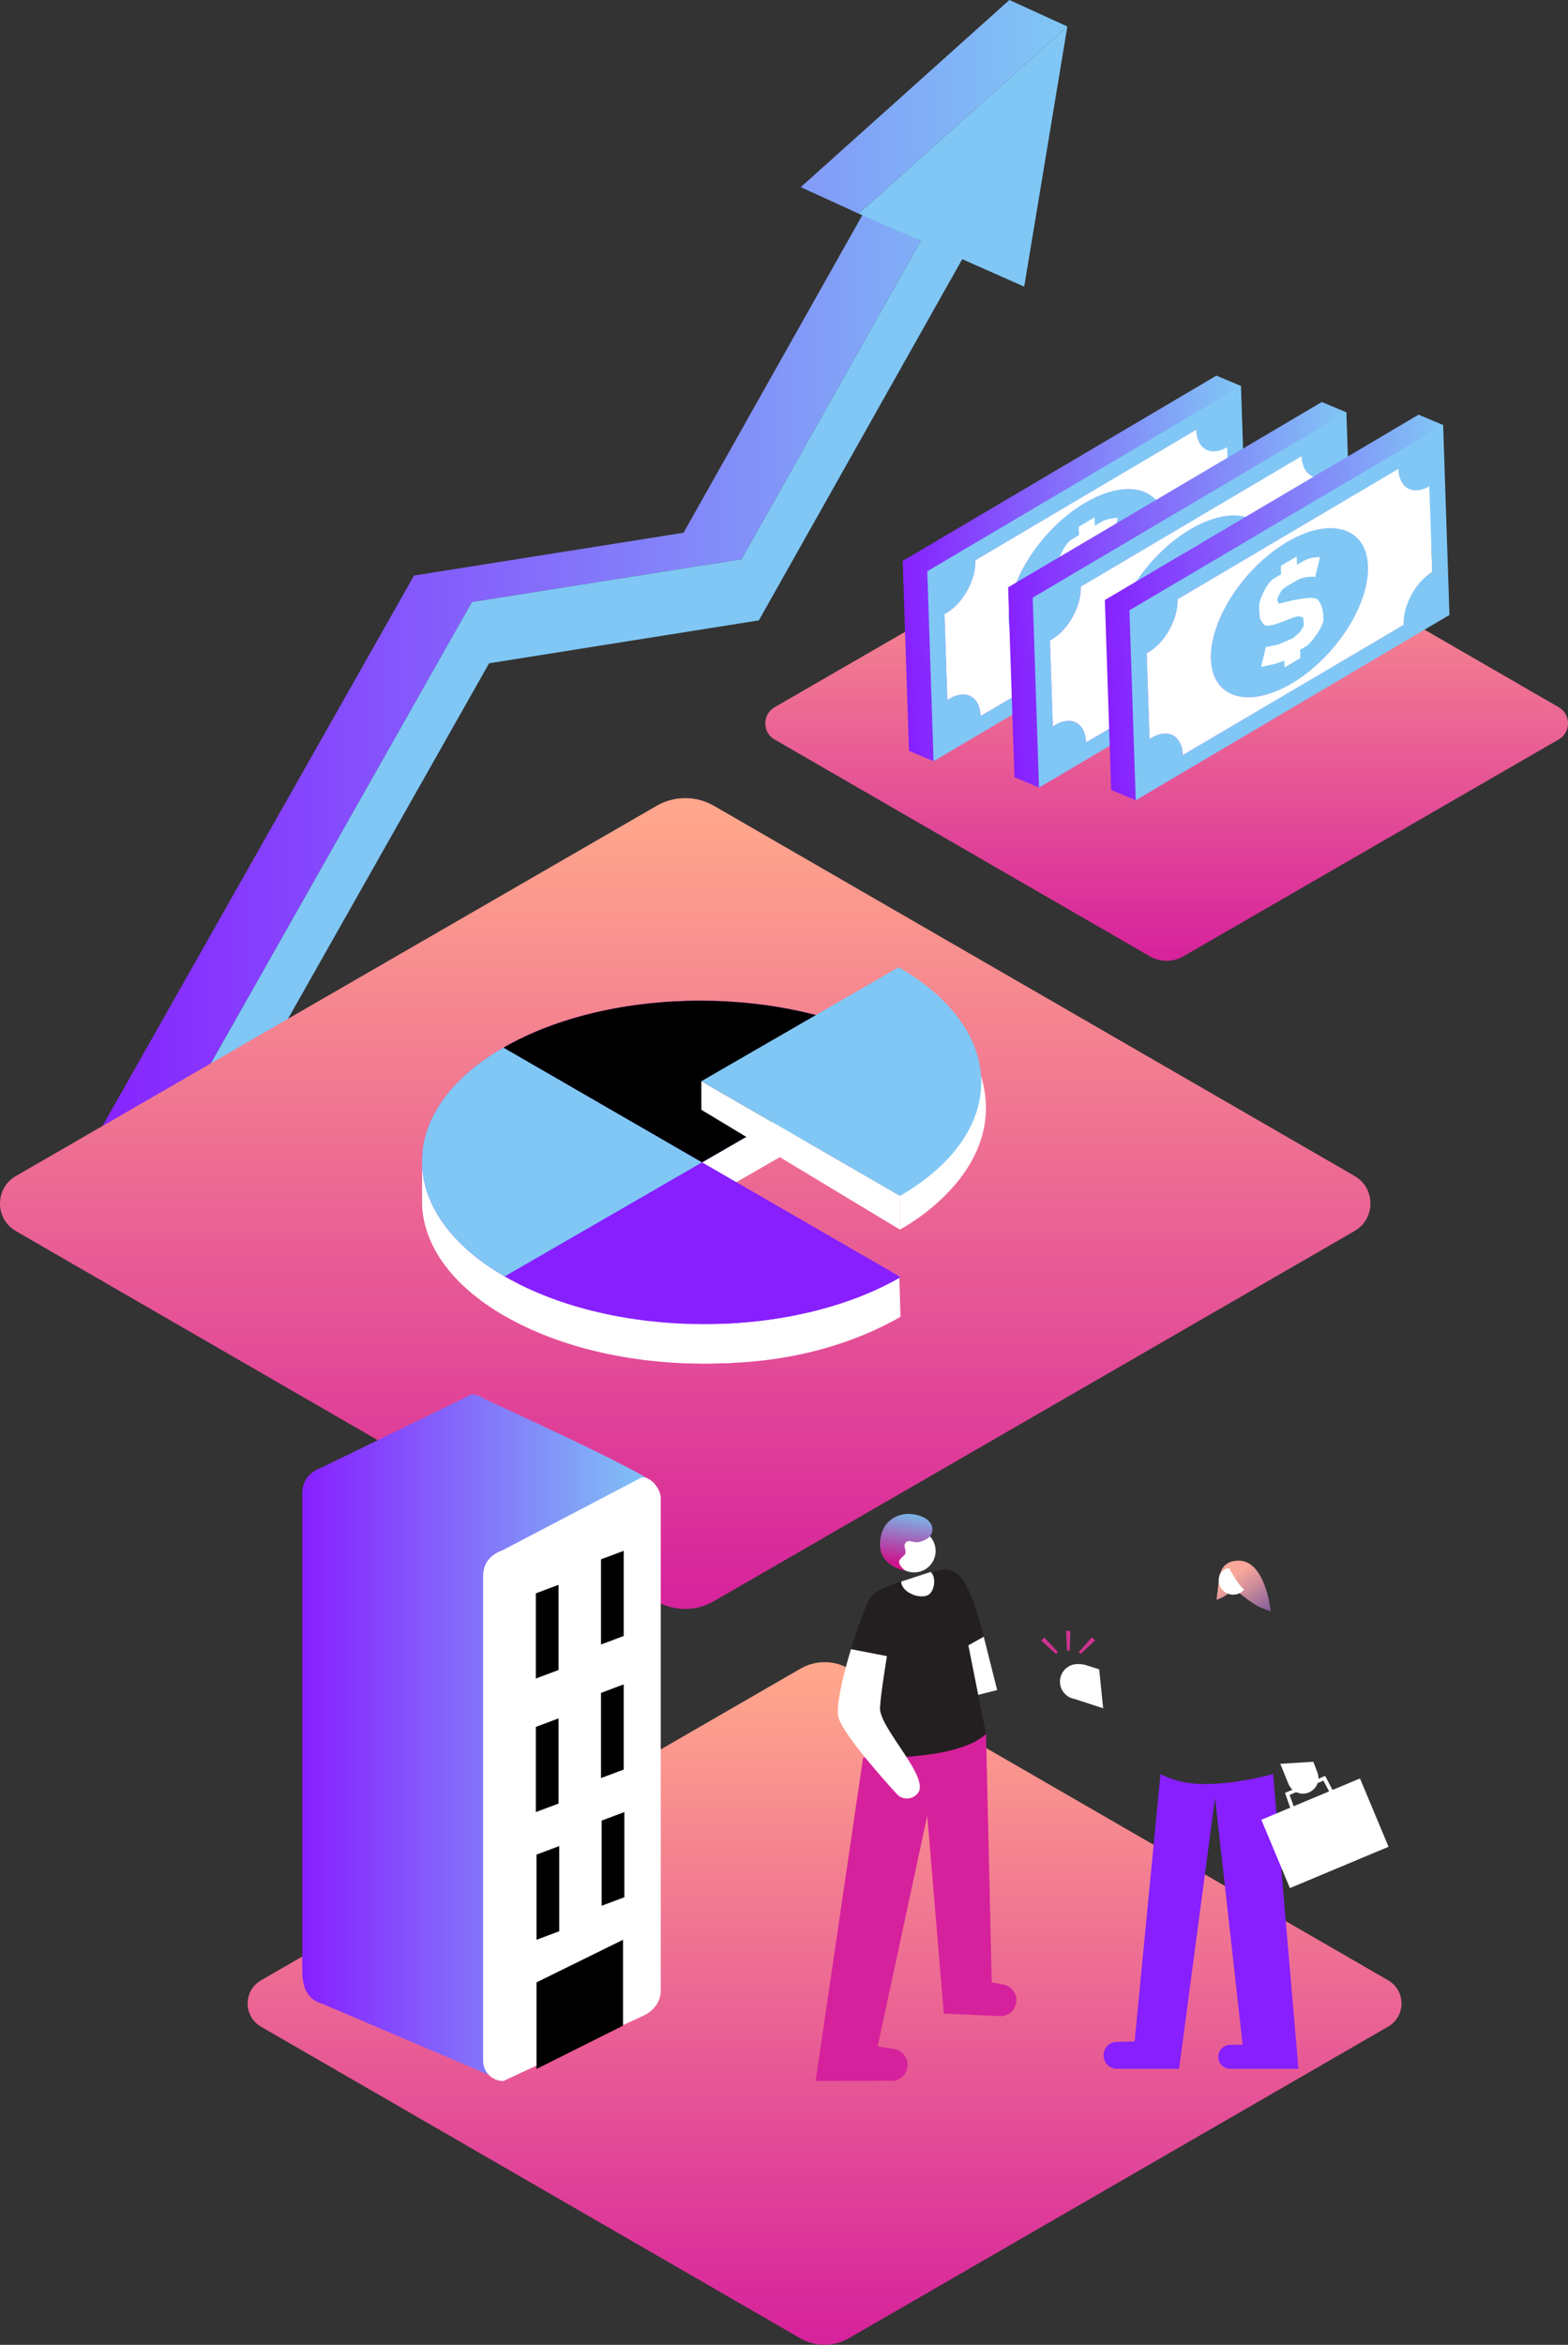 <svg xmlns="http://www.w3.org/2000/svg" xmlns:xlink="http://www.w3.org/1999/xlink" id="Layer_1" x="0px" y="0px" viewBox="0 0 500 747.149" style="enable-background:new 0 0 500 747.149;" xml:space="preserve"><rect x="0" y="0" width="500" height="747.149" fill="#333333" stroke="none"/><rect x="307.2" y="521.857" transform="matrix(0.97 -0.244 0.244 0.97 -120.18 92.161)" style="fill:#FFFFFF;" width="8.759" height="17.783"></rect><linearGradient id="SVGID_1_" gradientUnits="userSpaceOnUse" x1="372.015" y1="306.564" x2="372.015" y2="158.266">	<stop offset="0" style="stop-color:#D6219C"></stop>	<stop offset="1" style="stop-color:#FFA68C"></stop></linearGradient><path style="fill:url(#SVGID_1_);" d="M246.997,235.633l119.666,69.089c3.304,1.907,7.374,1.907,10.678,0l119.693-69.105 c3.955-2.283,3.955-7.992,0-10.275l-119.666-69.089c-3.304-1.907-7.374-1.907-10.678,0l-119.693,69.105 C243.042,227.642,243.042,233.35,246.997,235.633z"></path><g>			<linearGradient id="SVGID_2_" gradientUnits="userSpaceOnUse" x1="309.098" y1="194.542" x2="422.425" y2="194.542" gradientTransform="matrix(0.998 -0.066 0.066 0.998 -35.049 11.21)">		<stop offset="8.011200e-04" style="stop-color:#871FFF"></stop>		<stop offset="1" style="stop-color:#80C7F5"></stop>	</linearGradient>	<path style="fill:url(#SVGID_2_);" d="M287.845,178.736l2.011,60.517l7.839,3.291l92.192-62.336l5.831-57.23l-7.839-3.291  L287.845,178.736z"></path>	<path style="fill:#80C7F5;" d="M345.962,160.257c-13.83,8.163-24.711,24.87-24.3,37.305c0.418,12.454,11.971,15.901,25.796,7.736  c13.824-8.156,24.712-24.849,24.292-37.306C371.339,155.56,359.786,152.101,345.962,160.257z"></path>	<path style="fill:#80C7F5;" d="M395.719,122.978l2.009,60.521l-100.031,59.045l-2.011-60.517L395.719,122.978z M383.085,186.622  c-0.206-6.175,3.9-13.686,9.142-16.788l-0.916-27.345c-5.243,3.094-9.654,0.61-9.878-5.535l-70.404,41.557  c0.202,6.153-3.886,13.659-9.133,16.758c-0.229,0.138-0.474,0.249-0.713,0.356l0.921,27.489c0.231-0.166,0.452-0.35,0.704-0.494  c5.248-3.102,9.686-0.621,9.875,5.589L383.085,186.622L383.085,186.622z"></path>	<path style="fill:#FFFFFF;" d="M302.809,222.62c-0.252,0.144-0.473,0.328-0.704,0.494l-0.921-27.489  c0.239-0.107,0.484-0.218,0.713-0.356c5.246-3.098,9.335-10.604,9.133-16.758l70.404-41.557c0.224,6.145,4.634,8.628,9.878,5.535  l0.916,27.345c-5.242,3.102-9.348,10.613-9.139,16.817L312.7,228.167C312.495,222,308.058,219.519,302.809,222.62z   M371.751,167.992c-0.412-12.432-11.964-15.891-25.789-7.735c-13.83,8.163-24.711,24.87-24.3,37.305  c0.418,12.454,11.971,15.901,25.796,7.736C361.282,197.142,372.17,180.449,371.751,167.992L371.751,167.992z"></path>	<path style="fill:#FFFFFF;" d="M350.119,188.908l1.185-2.024l-0.034-0.943l-0.22-1.611c0,0-1.138-0.693-2.707-0.146  c-2.728,0.951-7.664,3.281-9.371,2.637c-0.662-0.249-1.629-2.11-1.629-2.11s-0.517-3.878-0.189-5.146  c0.535-2.069,2.49-6.343,4.442-7.583c1.451-0.922,2.467-1.464,2.467-1.464l-0.096-2.662l5.05-3.002l0.099,2.667  c0,0,1.514-0.937,2.042-1.214c2.771-1.458,5.299-1.231,5.299-1.231l-1.518,6.311c0,0-3.207-0.494-5.763,1.046  c-1.553,0.936-3.467,1.88-4.643,2.927c-0.638,0.568-1.675,2.844-1.675,2.844l0.034,0.954l0.516,0.752c0,0,9.045-2.554,11.78-1.636  c0.674,0.226,1.375,1.508,1.629,2.113c0.499,1.189,0.948,4.074,0.621,5.341c-0.534,2.064-3.188,5.838-4.862,7.368  c-0.521,0.476-2.475,1.47-2.475,1.47l0.095,2.664l-5.049,3.001l-0.08-2.166c0,0-1.521,0.501-2.084,0.727  c-1.26,0.506-5.31,1.249-5.31,1.249l1.518-6.311c0,0,3.545-0.648,4.647-1.091c1.113-0.448,4.112-1.822,4.112-1.822L350.119,188.908  z"></path></g><g>			<linearGradient id="SVGID_3_" gradientUnits="userSpaceOnUse" x1="342.088" y1="205.152" x2="455.414" y2="205.152" gradientTransform="matrix(0.998 -0.066 0.066 0.998 -35.049 11.21)">		<stop offset="8.011200e-04" style="stop-color:#871FFF"></stop>		<stop offset="1" style="stop-color:#80C7F5"></stop>	</linearGradient>	<path style="fill:url(#SVGID_3_);" d="M321.465,187.14l2.011,60.517l7.839,3.291l92.192-62.336l5.831-57.23l-7.839-3.291  L321.465,187.14z"></path>	<path style="fill:#80C7F5;" d="M379.581,168.661c-13.83,8.163-24.711,24.87-24.3,37.305c0.418,12.454,11.971,15.901,25.796,7.736  c13.824-8.156,24.712-24.849,24.292-37.306C404.958,163.963,393.406,160.504,379.581,168.661z"></path>	<path style="fill:#80C7F5;" d="M429.338,131.382l2.009,60.521l-100.031,59.045l-2.011-60.517L429.338,131.382z M416.704,195.026  c-0.206-6.175,3.9-13.686,9.142-16.788l-0.916-27.345c-5.243,3.094-9.654,0.61-9.878-5.535l-70.404,41.557  c0.202,6.153-3.886,13.659-9.133,16.758c-0.229,0.138-0.474,0.249-0.713,0.356l0.921,27.489c0.231-0.166,0.452-0.35,0.704-0.494  c5.248-3.102,9.686-0.621,9.874,5.589L416.704,195.026L416.704,195.026z"></path>	<path style="fill:#FFFFFF;" d="M336.429,231.024c-0.252,0.144-0.473,0.328-0.704,0.494l-0.921-27.489  c0.239-0.107,0.484-0.218,0.713-0.356c5.246-3.098,9.335-10.604,9.133-16.758l70.404-41.557c0.224,6.145,4.634,8.628,9.878,5.535  l0.916,27.345c-5.242,3.102-9.348,10.613-9.139,16.817L346.32,236.57C346.114,230.403,341.677,227.922,336.429,231.024z   M405.37,176.396c-0.412-12.432-11.964-15.891-25.789-7.735c-13.83,8.163-24.711,24.87-24.3,37.305  c0.418,12.454,11.971,15.901,25.796,7.736C394.902,205.546,405.789,188.853,405.37,176.396L405.37,176.396z"></path>	<path style="fill:#FFFFFF;" d="M383.738,197.311l1.185-2.024l-0.034-0.943l-0.22-1.611c0,0-1.138-0.693-2.707-0.146  c-2.728,0.951-7.664,3.281-9.371,2.637c-0.662-0.249-1.629-2.11-1.629-2.11s-0.517-3.878-0.189-5.146  c0.535-2.069,2.49-6.343,4.442-7.583c1.451-0.922,2.467-1.464,2.467-1.464l-0.096-2.662l5.05-3.002l0.099,2.667  c0,0,1.514-0.937,2.042-1.214c2.771-1.458,5.299-1.231,5.299-1.231l-1.518,6.311c0,0-3.207-0.494-5.763,1.046  c-1.553,0.936-3.467,1.88-4.643,2.927c-0.638,0.568-1.675,2.844-1.675,2.844l0.034,0.954l0.516,0.752c0,0,9.045-2.554,11.78-1.636  c0.674,0.226,1.375,1.508,1.629,2.113c0.499,1.189,0.948,4.074,0.621,5.341c-0.534,2.064-3.188,5.838-4.862,7.368  c-0.521,0.476-2.475,1.47-2.475,1.47l0.095,2.664l-5.049,3.001l-0.08-2.166c0,0-1.521,0.501-2.084,0.727  c-1.26,0.506-5.31,1.249-5.31,1.249l1.518-6.311c0,0,3.545-0.648,4.647-1.091c1.113-0.448,4.112-1.822,4.112-1.822L383.738,197.311  z"></path></g><linearGradient id="SVGID_4_" gradientUnits="userSpaceOnUse" x1="23.71" y1="191.53" x2="340.353" y2="191.53">	<stop offset="8.011200e-04" style="stop-color:#871FFF"></stop>	<stop offset="1" style="stop-color:#80C7F5"></stop></linearGradient><path style="fill:url(#SVGID_4_);" d="M236.445,178.197l-18.481-8.439L275.1,68.343l18.481,8.439L236.445,178.197z M340.353,8.439 L321.871,0l-66.53,59.634l18.48,8.439L340.353,8.439z M236.445,178.197l-18.481-8.439l-85.94,13.624l18.48,8.439L236.445,178.197z  M150.504,191.821l-18.48-8.439L23.71,374.622l18.48,8.439L150.504,191.821z"></path><g>	<polygon style="fill:#80C7F5;" points="273.821,68.073 340.353,8.439 326.597,91.335 306.836,82.583 241.982,197.675   155.962,211.346 55.41,388.97 42.19,383.061 150.504,191.821 236.445,178.197 293.581,76.782  "></polygon></g><g>			<linearGradient id="SVGID_5_" gradientUnits="userSpaceOnUse" x1="372.601" y1="211.227" x2="485.927" y2="211.227" gradientTransform="matrix(0.998 -0.066 0.066 0.998 -35.049 11.21)">		<stop offset="8.011200e-04" style="stop-color:#871FFF"></stop>		<stop offset="1" style="stop-color:#80C7F5"></stop>	</linearGradient>	<path style="fill:url(#SVGID_5_);" d="M352.313,191.182l2.011,60.517l7.839,3.291l92.192-62.336l5.831-57.23l-7.839-3.291  L352.313,191.182z"></path>	<path style="fill:#80C7F5;" d="M410.43,172.703c-13.83,8.163-24.711,24.87-24.3,37.305c0.418,12.454,11.971,15.901,25.796,7.736  c13.824-8.156,24.712-24.849,24.292-37.306C435.806,168.006,424.254,164.547,410.43,172.703z"></path>	<path style="fill:#80C7F5;" d="M460.187,135.424l2.009,60.521L362.164,254.99l-2.011-60.517L460.187,135.424z M447.553,199.068  c-0.206-6.175,3.9-13.686,9.142-16.788l-0.916-27.345c-5.243,3.094-9.654,0.61-9.878-5.535l-70.404,41.557  c0.202,6.153-3.886,13.659-9.133,16.758c-0.229,0.138-0.474,0.249-0.713,0.356l0.921,27.489c0.231-0.166,0.452-0.35,0.704-0.494  c5.248-3.102,9.686-0.621,9.875,5.589L447.553,199.068L447.553,199.068z"></path>	<path style="fill:#FFFFFF;" d="M367.277,235.066c-0.252,0.144-0.473,0.328-0.704,0.494l-0.921-27.489  c0.239-0.107,0.484-0.218,0.713-0.356c5.246-3.098,9.335-10.604,9.133-16.758l70.404-41.557c0.224,6.145,4.634,8.628,9.878,5.535  l0.916,27.345c-5.242,3.102-9.348,10.613-9.139,16.817l-70.387,41.515C376.963,234.446,372.526,231.965,367.277,235.066z   M436.219,180.438c-0.412-12.432-11.964-15.891-25.789-7.735c-13.83,8.163-24.711,24.87-24.3,37.305  c0.418,12.454,11.971,15.901,25.796,7.736C425.75,209.588,436.638,192.895,436.219,180.438L436.219,180.438z"></path>	<path style="fill:#FFFFFF;" d="M414.587,201.354l1.185-2.024l-0.034-0.943l-0.22-1.611c0,0-1.138-0.693-2.707-0.146  c-2.728,0.951-7.664,3.281-9.371,2.637c-0.662-0.249-1.629-2.11-1.629-2.11s-0.517-3.878-0.189-5.146  c0.535-2.069,2.49-6.343,4.442-7.583c1.451-0.922,2.467-1.464,2.467-1.464l-0.096-2.662l5.05-3.002l0.099,2.667  c0,0,1.514-0.937,2.042-1.214c2.771-1.458,5.299-1.231,5.299-1.231l-1.518,6.311c0,0-3.207-0.494-5.763,1.046  c-1.553,0.936-3.467,1.88-4.643,2.927c-0.638,0.568-1.675,2.844-1.675,2.844l0.034,0.954l0.516,0.752c0,0,9.045-2.554,11.78-1.636  c0.674,0.226,1.375,1.508,1.629,2.113c0.499,1.189,0.948,4.074,0.621,5.341c-0.534,2.064-3.188,5.838-4.862,7.368  c-0.521,0.476-2.475,1.47-2.475,1.47l0.095,2.664l-5.049,3.001l-0.08-2.166c0,0-1.521,0.501-2.084,0.727  c-1.26,0.506-5.31,1.249-5.31,1.249l1.518-6.311c0,0,3.545-0.648,4.647-1.091c1.113-0.448,4.112-1.822,4.112-1.822L414.587,201.354  z"></path></g><linearGradient id="SVGID_6_" gradientUnits="userSpaceOnUse" x1="218.503" y1="513.368" x2="218.503" y2="260.186">	<stop offset="0" style="stop-color:#D6219C"></stop>	<stop offset="1" style="stop-color:#FFA68C"></stop></linearGradient><path style="fill:url(#SVGID_6_);" d="M5.064,392.272l204.3,117.953c5.641,3.257,12.59,3.257,18.23,0l204.347-117.98 c6.752-3.898,6.752-13.644,0-17.542l-204.3-117.953c-5.641-3.257-12.59-3.257-18.23,0L5.064,374.73 C-1.688,378.628-1.688,388.374,5.064,392.272z"></path><path style="fill:#FFFFFF;" d="M287.152,419.539c-34.746,20.06-91.257,19.958-126.221-0.228 c-34.964-20.186-35.141-52.813-0.395-72.874c34.746-20.06,91.257-19.958,126.221,0.228l-62.913,36.323L287.152,419.539z"></path><path style="fill:#FFFFFF;" d="M223.732,383.051l0.113-0.065l63.308,36.551c-14.906,8.606-33.456,13.937-53.979,14.733l-1.847,0.094 l-0.596-12.57C228.285,409.214,224.744,390.58,223.732,383.051z"></path><polygon style="fill:#FFFFFF;" points="286.757,406.416 287.152,419.539 262.58,408.687 "></polygon><path style="fill:#FFFFFF;" d="M286.954,391.79c0,0,35.001-18.194,25.944-48.734c-9.057-30.54-25.944,38.008-25.944,38.008V391.79z"></path><path style="fill:#FFFFFF;" d="M160.931,419.31c-34.964-20.186-35.141-52.813-0.395-72.873l63.308,36.551L160.931,419.31z"></path><path style="fill:#FFFFFF;" d="M286.757,346.665c-34.964-20.186-91.475-20.289-126.221-0.228l63.308,36.551L286.757,346.665z"></path><path style="fill:#FFFFFF;" d="M223.731,383.053l0.113-0.065l-63.308-36.551c-8.627,4.981-21.56,15.578-25.944,23.322v12.387 C163.421,383.499,203.213,382.134,223.731,383.053z"></path><path style="fill:#871FFF;" d="M287.152,406.942c-34.746,20.06-91.257,19.958-126.221-0.228 c-34.964-20.186-35.141-52.813-0.395-72.874c34.746-20.06,91.257-19.958,126.221,0.228l-62.913,36.323L287.152,406.942z"></path><path style="fill:#80C7F5;" d="M160.931,406.714c-34.964-20.186-35.141-52.813-0.395-72.873l63.308,36.551L160.931,406.714z"></path><path d="M286.757,334.069c-34.964-20.186-91.475-20.289-126.221-0.228l63.308,36.551L286.757,334.069z"></path><path style="fill:#80C7F5;" d="M286.559,308.19c34.964,20.186,35.141,52.813,0.395,72.874l-63.308-36.551L286.559,308.19z"></path><path style="fill:#80C7F5;" d="M223.731,370.457l0.113-0.065l-63.308-36.551c-15.691,9.059-24.258,20.681-25.717,32.562 C163.648,367.756,203.213,369.537,223.731,370.457z"></path><path style="fill:#871FFF;" d="M223.731,370.457l0.113-0.065l63.308,36.551c-15.691,9.059-35.821,14.005-56.4,14.848 C228.409,405.146,225.323,382.303,223.731,370.457z"></path><polygon style="fill:#FFFFFF;" points="223.646,344.513 223.646,353.614 286.954,391.79 286.954,381.063 "></polygon><linearGradient id="SVGID_7_" gradientUnits="userSpaceOnUse" x1="262.938" y1="747.739" x2="262.938" y2="534.571">	<stop offset="0" style="stop-color:#D6219C"></stop>	<stop offset="1" style="stop-color:#FFA68C"></stop></linearGradient><path style="fill:url(#SVGID_7_);" d="M83.233,645.781l172.011,99.311c4.749,2.742,10.6,2.742,15.349,0l172.05-99.333 c5.685-3.282,5.685-11.488,0-14.77l-172.011-99.311c-4.749-2.742-10.6-2.742-15.349,0l-172.05,99.333 C77.548,634.294,77.548,642.499,83.233,645.781z"></path><path style="fill:none;" d="M342.07,535.713c0-3.163-2.629-5.727-5.871-5.727c-0.055,0-0.105,0.014-0.16,0.016 c-1.609-0.086-4.683-0.308-4.683-0.308l-21.77-0.91l1.309,12.68l26.282-0.119C339.952,540.888,342.07,538.549,342.07,535.713z"></path><linearGradient id="SVGID_8_" gradientUnits="userSpaceOnUse" x1="409.869" y1="527.445" x2="392.601" y2="502.579">	<stop offset="0.3" style="stop-color:#59449B"></stop>	<stop offset="0.422" style="stop-color:#77579B"></stop>	<stop offset="0.82" style="stop-color:#D3909A"></stop>	<stop offset="1" style="stop-color:#F8A79A"></stop></linearGradient><path style="fill:url(#SVGID_8_);" d="M388.822,502.178l-0.891,7.582c0,0,3.917-1.388,4.029-2.609l2.735,0.033 c0,0,4.461,3.788,7.09,4.924c1.901,0.822,3.418,1.309,3.418,1.309s-1.649-16.835-10.806-16.124 C390.225,497.616,389.398,500.278,388.822,502.178z"></path><circle style="fill:#FFFFFF;" cx="393.241" cy="503.503" r="4.617"></circle><path style="fill:#FFFFFF;" d="M337.994,535.835c0-3.096,2.51-5.606,5.606-5.606c0.052,0,0.101,0.014,0.153,0.015 c1.536-0.084,2.808,0.41,2.808,0.41l3.942,1.258l1.266,12.411l-9.103-2.977C340.016,540.9,337.994,538.611,337.994,535.835z"></path><path style="fill:#FFFFFF;" d="M408.253,562.007l2.55,6.275c0.966,2.604,3.881,3.909,6.467,2.895l0,0 c2.522-0.99,3.786-3.819,2.838-6.357l-1.304-3.457L408.253,562.007z"></path><linearGradient id="SVGID_9_" gradientUnits="userSpaceOnUse" x1="411.049" y1="526.625" x2="393.781" y2="501.759">	<stop offset="0.3" style="stop-color:#59449B"></stop>	<stop offset="0.422" style="stop-color:#77579B"></stop>	<stop offset="0.82" style="stop-color:#D3909A"></stop>	<stop offset="1" style="stop-color:#F8A79A"></stop></linearGradient><path style="fill:url(#SVGID_9_);" d="M388.95,501.857c1.041-2.364,3.074-2.137,3.074-2.137s3.267,6.726,6.534,8.135 c0.24-0.559,2.178-9.292-5.199-9.289C391.27,498.567,389.526,499.958,388.95,501.857z"></path><path style="fill:#871FFF;" d="M351.897,654.906L351.897,654.906c0,2.373,1.924,4.297,4.297,4.297h19.784l11.47-86.33l8.805,78.631 l-4.001,0.049c-2.069,0.025-3.743,1.692-3.778,3.761l0,0c-0.036,2.138,1.687,3.89,3.825,3.89h21.747l-8.074-93.944 c0,0-12.016,3.45-23.001,3.193c-7.797-0.182-12.919-3.193-12.919-3.193l-8.246,85.228l-5.705,0.123 C353.764,650.66,351.897,652.569,351.897,654.906z"></path><rect x="405.711" y="572.527" transform="matrix(0.922 -0.386 0.386 0.922 -192.85 208.579)" style="fill:#FFFFFF;" width="34.117" height="23.61"></rect><polygon style="fill:#FFFFFF;" points="412.029,577.744 409.761,571.268 422.558,565.854 425.676,571.805 424.63,572.352  422.017,567.363 411.24,571.923 413.142,577.353 "></polygon><path style="fill:#231F20;" d="M271.36,525.486c0,0,4.231-14.208,6.682-17.111c1.986-2.353,11.663-5.672,21.511-7.981 c1.219-0.286,5.02-1.111,7.915,3.601c3.59,5.843,6.244,17.511,6.244,17.511l-4.929,2.745l5.647,28.262 c-3.485,5.833-25.992,7.938-25.992,7.938s-7.094-10.979-7.829-14.599c-1.023-5.035,2.216-18.146,2.216-18.146L271.36,525.486z"></path><path style="fill:#D6219C;" d="M318.396,642.392l-17.447-0.785l-5.264-63.069l-15.818,73.509l5.203,0.826 c2.709,0.43,4.602,2.912,4.301,5.638l0,0c-0.321,2.906-3,4.958-5.889,4.512l-23.396,0.057l15.132-103.068 c0,0,29.515,1.464,39.211-7.499l1.815,79.163l3.279,0.613c2.586,0.258,4.561,2.424,4.579,5.023l0,0 C324.122,640.38,321.441,642.768,318.396,642.392z"></path><circle style="fill:#FFFFFF;" cx="291.492" cy="494.177" r="6.857"></circle><linearGradient id="SVGID_10_" gradientUnits="userSpaceOnUse" x1="290.47" y1="479.832" x2="287.522" y2="498.502">	<stop offset="0" style="stop-color:#6DCFF6"></stop>	<stop offset="1" style="stop-color:#CD138C"></stop></linearGradient><path style="fill:url(#SVGID_10_);" d="M290.417,491.095c2.1,0.603,3.272,0.339,5.299-0.845c2.2-1.285,3.044-6.059-3.555-7.586 c-5.455-1.262-11.571,1.775-11.549,9.575c0.02,6.919,8.132,8.319,8.132,8.319s-2.849-2.133-1.794-3.588 c0.29-0.4,0.731-0.872,1.384-1.426c0.707-0.6,0.383-1.533,0.127-2.663C288.203,491.739,289.29,490.772,290.417,491.095z"></path><path style="fill:#FFFFFF;" d="M287.358,503.942c0.088,3.26,5.448,5.618,8.36,4.403c2.321-0.968,2.985-5.872,1.039-7.465 L287.358,503.942z"></path><polygon style="fill:#CF3393;" points="341.133,525.955 340.264,525.979 339.916,519.687 341.312,519.649 "></polygon><polygon style="fill:#CF3393;" points="337.323,526.358 336.725,526.989 332.03,522.787 332.99,521.773 "></polygon><polygon style="fill:#CF3393;" points="344.627,526.989 343.996,526.391 348.198,521.696 349.212,522.657 "></polygon><path style="fill:#FFFFFF;" d="M280.614,544.181c0.15-4.04,2.21-16.474,2.21-16.474l-11.464-2.22c0,0-5.075,16.208-4.045,21.48 c1.126,5.766,18.896,24.931,18.896,24.931c1.778,1.648,4.555,1.542,6.202-0.236C297.412,567.117,280.369,550.761,280.614,544.181z"></path><g>	<linearGradient id="SVGID_11_" gradientUnits="userSpaceOnUse" x1="96.382" y1="553.705" x2="208.964" y2="553.705">		<stop offset="8.011200e-04" style="stop-color:#871FFF"></stop>		<stop offset="1" style="stop-color:#80C7F5"></stop>	</linearGradient>	<path style="fill:url(#SVGID_11_);" d="M208.964,473.014c-1.607-3.215-54.357-27.199-54.357-27.199v0.107  c-1.142-0.99-2.611-1.613-4.232-1.613l-47.49,23.143c-5.04,1.871-6.503,5.033-6.503,8.609V626.99c0,3.577,0,9.669,6.503,11.53  l57.607,24.581c4.413-1.737-4.531-8.346-4.531-11.922l0.701-153.048L208.964,473.014z"></path>	<path style="fill:#FFFFFF;" d="M204.263,642.685l-43.771,20.416c-3.539,0-6.434-2.895-6.434-6.434V502.363  c0-3.539,1.447-6.667,6.434-8.518l43.771-22.898c2.328-1.149,6.434,2.895,6.434,6.434v156.787  C210.696,637.706,208.628,640.967,204.263,642.685z"></path>	<polygon points="171.083,631.651 171.083,659.243 198.675,645.447 198.675,618.081  "></polygon>	<polygon points="178.32,615.367 171.083,618.081 171.083,590.941 178.32,588.227  "></polygon>	<polygon points="199.094,604.53 191.857,607.244 191.857,580.104 199.094,577.39  "></polygon>	<polygon points="178.11,574.677 170.873,577.39 170.873,550.251 178.11,547.537  "></polygon>	<polygon points="198.884,563.84 191.647,566.554 191.647,539.414 198.884,536.7  "></polygon>	<polygon points="178.11,532.12 170.873,534.834 170.873,507.694 178.11,504.98  "></polygon>	<polygon points="198.884,521.283 191.647,523.997 191.647,496.858 198.884,494.144  "></polygon></g></svg>